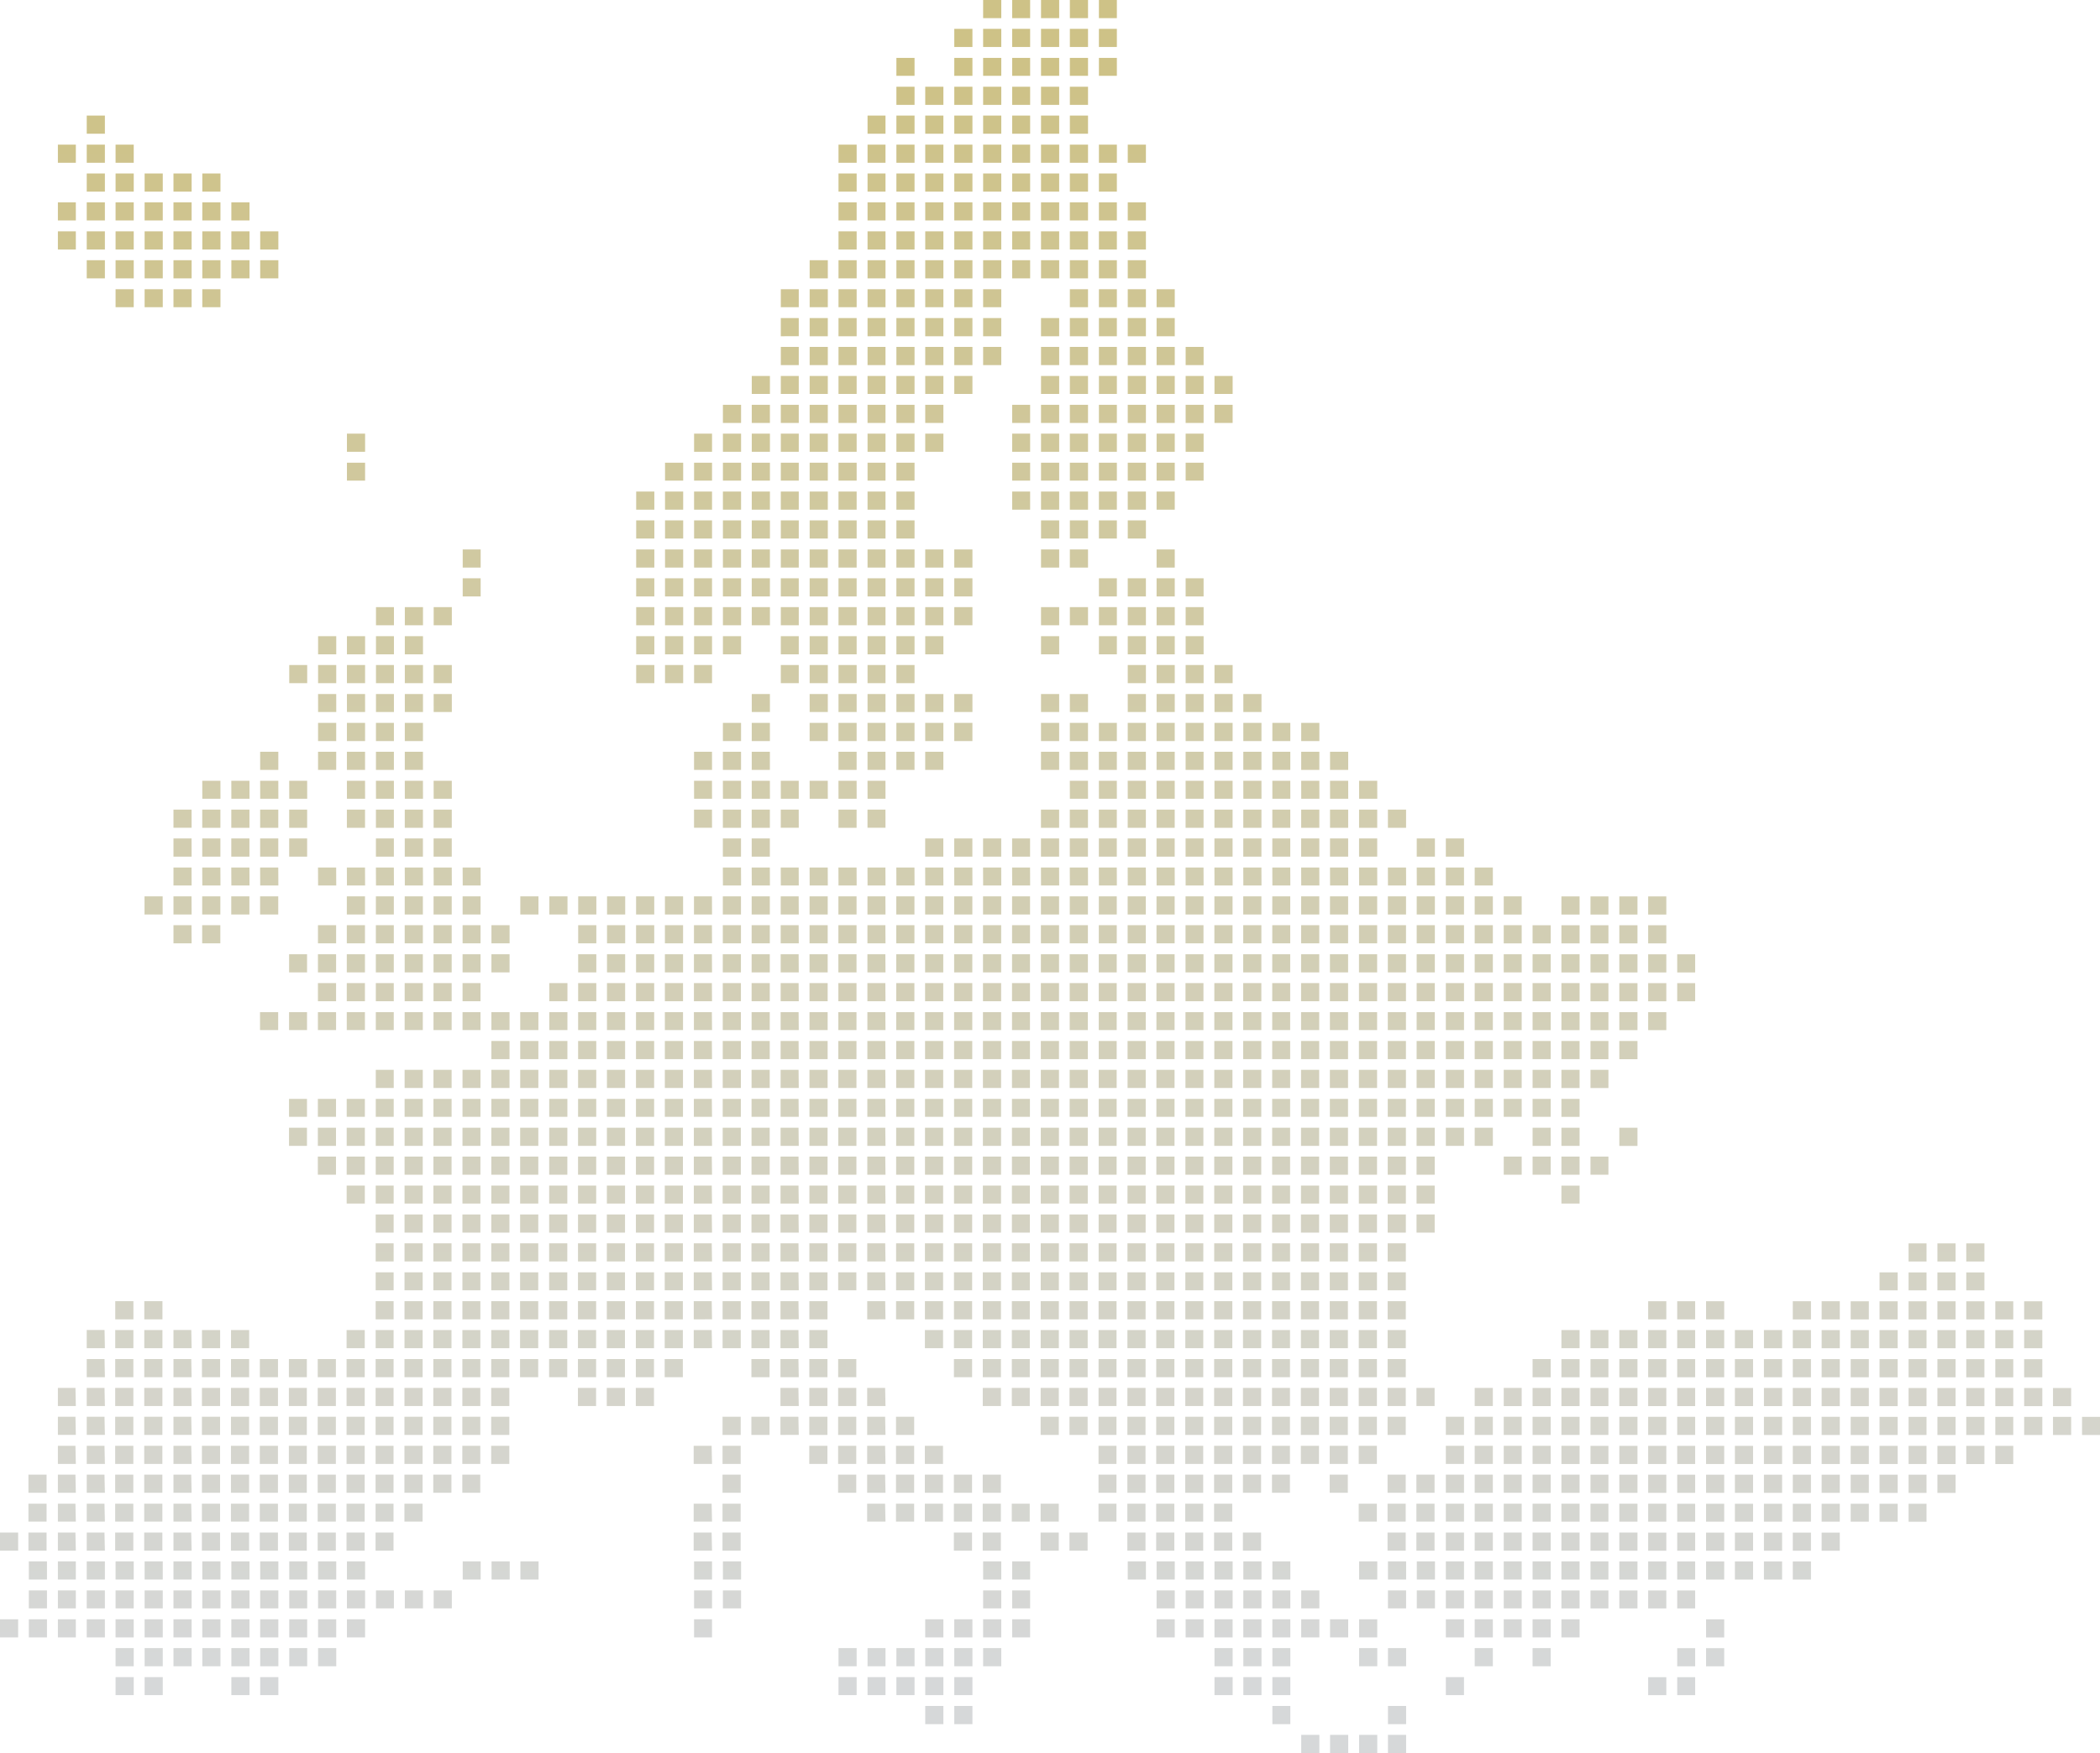 <svg xmlns="http://www.w3.org/2000/svg" xmlns:xlink="http://www.w3.org/1999/xlink" viewBox="0 0 1041.1 869.1"><defs><linearGradient id="Unbenannter_Verlauf_19" x1="520.57" x2="520.57" y2="869.12" gradientUnits="userSpaceOnUse"><stop offset="0.04" stop-color="#cec287"/><stop offset="0.38" stop-color="#d1cba7"/><stop offset="0.96" stop-color="#d6d8d9"/></linearGradient></defs><g id="Ebene_2" data-name="Ebene 2"><g id="Layer_1" data-name="Layer 1"><path d="M582.4,152.3h-9v-8.9h9Zm-14.3-8.9h-9v8.9h9Zm-14.4,0h-8.9v8.9h8.9Zm-14.3,0h-9v8.9h9Zm-43,0h-9v8.9h9Zm-14.3,0h-9v8.9h9Zm-14.4,0h-9v8.9h9Zm-14.3,0h-9v8.9h9Zm-14.4,0h-8.9v8.9H439Zm-14.3,0h-9v8.9h9Zm-14.3,0h-9v8.9h9Zm-14.4,0h-8.9v8.9H396Zm-286.7,0h-9v8.9h9Zm-14.3,0H86v8.9h9Zm-14.3,0h-9v8.9h9Zm-14.4,0h-9v8.9h9Zm516.1,14.3h-9v9h9Zm-14.3,0h-9v9h9Zm-14.4,0h-8.9v9h8.9Zm-14.3,0h-9v9h9Zm-14.3,0h-9v9h9Zm-28.7,0h-9v9h9Zm-14.3,0h-9v9h9Zm-14.4,0h-9v9h9Zm-14.3,0h-9v9h9Zm-14.4,0h-8.9v9H439Zm-14.3,0h-9v9h9Zm-14.3,0h-9v9h9Zm-14.4,0h-8.9v9H396ZM596.7,172h-8.9v9h8.9Zm-14.3,0h-9v9h9Zm-14.3,0h-9v9h9Zm-14.4,0h-8.9v9h8.9Zm-14.3,0h-9v9h9Zm-14.3,0h-9v9h9Zm-28.7,0h-9v9h9Zm-14.3,0h-9v9h9Zm-14.4,0h-9v9h9Zm-14.3,0h-9v9h9ZM439,172h-8.9v9H439Zm-14.3,0h-9v9h9Zm-14.3,0h-9v9h9ZM396,172h-8.9v9H396Zm215.1,14.4h-9v8.9h9Zm-14.4,0h-8.9v8.9h8.9Zm-14.3,0h-9v8.9h9Zm-14.3,0h-9v8.9h9Zm-14.4,0h-8.9v8.9h8.9Zm-14.3,0h-9v8.9h9Zm-14.3,0h-9v8.9h9Zm-43,0h-9v8.9h9Zm-14.4,0h-9v8.9h9Zm-14.3,0h-9v8.9h9Zm-14.4,0h-8.9v8.9H439Zm-14.3,0h-9v8.9h9Zm-14.3,0h-9v8.9h9Zm-14.4,0h-8.9v8.9H396Zm-14.3,0h-9v8.9h9Zm229.4,14.3h-9v9h9Zm-14.4,0h-8.9v9h8.9Zm-14.3,0h-9v9h9Zm-14.3,0h-9v9h9Zm-14.4,0h-8.9v9h8.9Zm-14.3,0h-9v9h9Zm-14.3,0h-9v9h9Zm-14.4,0h-8.9v9h8.9Zm-43,0h-9v9h9Zm-14.3,0h-9v9h9Zm-14.4,0h-8.9v9H439Zm-14.3,0h-9v9h9Zm-14.3,0h-9v9h9Zm-14.4,0h-8.9v9H396Zm-14.3,0h-9v9h9Zm-14.3,0h-9v9h9ZM596.7,215h-8.9v9h8.9Zm-14.3,0h-9v9h9Zm-14.3,0h-9v9h9Zm-14.4,0h-8.9v9h8.9Zm-14.3,0h-9v9h9Zm-14.3,0h-9v9h9Zm-14.4,0h-8.9v9h8.9Zm-43,0h-9v9h9Zm-14.3,0h-9v9h9ZM439,215h-8.9v9H439Zm-14.3,0h-9v9h9Zm-14.3,0h-9v9h9ZM396,215h-8.9v9H396Zm-14.3,0h-9v9h9Zm-14.3,0h-9v9h9ZM353,215h-8.9v9H353Zm-172,0h-9v9h9Zm415.7,14.4h-8.9v8.9h8.9Zm-14.3,0h-9v8.9h9Zm-14.3,0h-9v8.9h9Zm-14.4,0h-8.9v8.9h8.9Zm-14.3,0h-9v8.9h9Zm-14.3,0h-9v8.9h9Zm-14.4,0h-8.9v8.9h8.9Zm-57.3,0h-9v8.9h9Zm-14.4,0h-8.9v8.9H439Zm-14.3,0h-9v8.9h9Zm-14.3,0h-9v8.9h9Zm-14.4,0h-8.9v8.9H396Zm-14.3,0h-9v8.9h9Zm-14.3,0h-9v8.9h9Zm-14.4,0h-8.9v8.9H353Zm-14.3,0h-9v8.9h9Zm-157.7,0h-9v8.9h9Zm401.4,14.3h-9v9h9Zm-14.3,0h-9v9h9Zm-14.4,0h-8.9v9h8.9Zm-14.3,0h-9v9h9Zm-14.3,0h-9v9h9Zm-14.4,0h-8.9v9h8.9Zm-57.3,0h-9v9h9Zm-14.4,0h-8.9v9H439Zm-14.3,0h-9v9h9Zm-14.3,0h-9v9h9Zm-14.4,0h-8.9v9H396Zm-14.3,0h-9v9h9Zm-14.3,0h-9v9h9Zm-14.4,0h-8.9v9H353Zm-14.3,0h-9v9h9Zm-14.3,0h-9v9h9ZM568.1,258h-9v9h9Zm-14.4,0h-8.9v9h8.9Zm-14.3,0h-9v9h9Zm-14.3,0h-9v9h9Zm-71.7,0h-9v9h9ZM439,258h-8.9v9H439Zm-14.3,0h-9v9h9Zm-14.3,0h-9v9h9ZM396,258h-8.9v9H396Zm-14.3,0h-9v9h9Zm-14.3,0h-9v9h9ZM353,258h-8.9v9H353Zm-14.3,0h-9v9h9Zm-14.3,0h-9v9h9Zm258,14.4h-9v9h9Zm-43,0h-9v9h9Zm-14.3,0h-9v9h9Zm-43,0h-9v9h9Zm-14.4,0h-9v9h9Zm-14.3,0h-9v9h9Zm-14.4,0h-8.9v9H439Zm-14.3,0h-9v9h9Zm-14.3,0h-9v9h9Zm-14.4,0h-8.9v9H396Zm-14.3,0h-9v9h9Zm-14.3,0h-9v9h9Zm-14.4,0h-8.9v9H353Zm-14.3,0h-9v9h9Zm-14.3,0h-9v9h9Zm-86.1,0h-8.9v9h8.9Zm358.4,14.3h-8.9v9h8.9Zm-14.3,0h-9v9h9Zm-14.3,0h-9v9h9Zm-14.4,0h-8.9v9h8.9Zm-71.6,0h-9v9h9Zm-14.4,0h-9v9h9Zm-14.3,0h-9v9h9Zm-14.4,0h-8.9v9H439Zm-14.3,0h-9v9h9Zm-14.3,0h-9v9h9Zm-14.4,0h-8.9v9H396Zm-14.3,0h-9v9h9Zm-14.3,0h-9v9h9Zm-14.4,0h-8.9v9H353Zm-14.3,0h-9v9h9Zm-14.3,0h-9v9h9Zm-86.1,0h-8.9v9h8.9ZM596.7,301h-8.9v9h8.9Zm-14.3,0h-9v9h9Zm-14.3,0h-9v9h9Zm-14.4,0h-8.9v9h8.9Zm-14.3,0h-9v9h9Zm-14.3,0h-9v9h9Zm-43,0h-9v9h9Zm-14.4,0h-9v9h9Zm-14.3,0h-9v9h9ZM439,301h-8.9v9H439Zm-14.3,0h-9v9h9Zm-14.3,0h-9v9h9ZM396,301h-8.9v9H396Zm-14.3,0h-9v9h9Zm-14.3,0h-9v9h9ZM353,301h-8.9v9H353Zm-14.3,0h-9v9h9Zm-14.3,0h-9v9h9ZM224,301h-9v9h9Zm-14.3,0h-9v9h9Zm-14.4,0h-8.9v9h8.9Zm401.4,14.4h-8.9v9h8.9Zm-14.3,0h-9v9h9Zm-14.3,0h-9v9h9Zm-14.4,0h-8.9v9h8.9Zm-28.6,0h-9v9h9Zm-57.4,0h-9v9h9Zm-14.3,0h-9v9h9Zm-14.4,0h-8.9v9H439Zm-14.3,0h-9v9h9Zm-14.3,0h-9v9h9Zm-14.4,0h-8.9v9H396Zm-28.6,0h-9v9h9Zm-14.4,0h-8.9v9H353Zm-14.3,0h-9v9h9Zm-14.3,0h-9v9h9Zm-114.7,0h-9v9h9Zm-14.4,0h-8.9v9h8.9Zm-14.3,0h-9v9h9Zm-14.3,0h-9v9h9Zm444.4,14.3h-9v9h9Zm-14.4,0h-8.9v9h8.9Zm-14.3,0h-9v9h9Zm-14.3,0h-9v9h9Zm-114.7,0h-9v9h9Zm-14.4,0h-8.9v9H439Zm-14.3,0h-9v9h9Zm-14.3,0h-9v9h9Zm-14.4,0h-8.9v9H396Zm-43,0h-8.9v9H353Zm-14.3,0h-9v9h9Zm-14.3,0h-9v9h9Zm-100.4,0h-9v9h9Zm-14.3,0h-9v9h9Zm-14.4,0h-8.9v9h8.9Zm-14.3,0h-9v9h9Zm-14.3,0h-9v9h9Zm-14.4,0h-8.9v9h8.9Zm473.1,14.4h-9V353h9Zm-14.3,0h-9V353h9Zm-14.4,0h-8.9V353h8.9Zm-14.3,0h-9V353h9Zm-14.3,0h-9V353h9Zm-28.7,0h-9V353h9Zm-14.3,0h-9V353h9Zm-43,0h-9V353h9Zm-14.4,0h-9V353h9Zm-14.3,0h-9V353h9Zm-14.4,0h-8.9V353H439Zm-14.3,0h-9V353h9Zm-14.3,0h-9V353h9Zm-28.7,0h-9V353h9Zm-157.7,0h-9V353h9Zm-14.3,0h-9V353h9Zm-14.4,0h-8.9V353h8.9Zm-14.3,0h-9V353h9Zm-14.3,0h-9V353h9Zm487.4,14.3h-9v9h9Zm-14.4,0h-8.9v9h8.9Zm-14.3,0h-9v9h9Zm-14.3,0h-9v9h9Zm-14.4,0h-8.9v9h8.9Zm-14.3,0h-9v9h9Zm-14.3,0h-9v9h9Zm-14.4,0h-8.9v9h8.9Zm-14.3,0h-9v9h9Zm-14.3,0h-9v9h9Zm-43,0h-9v9h9Zm-14.4,0h-9v9h9Zm-14.3,0h-9v9h9Zm-14.4,0h-8.9v9H439Zm-14.3,0h-9v9h9Zm-14.3,0h-9v9h9Zm-28.7,0h-9v9h9Zm-14.3,0h-9v9h9Zm-157.7,0h-9v9h9Zm-14.4,0h-8.9v9h8.9Zm-14.3,0h-9v9h9Zm-14.3,0h-9v9h9Zm501.7,14.3h-9v9h9Zm-14.3,0h-9v9h9Zm-14.4,0h-8.9v9h8.9Zm-14.3,0h-9v9h9Zm-14.3,0h-9v9h9Zm-14.4,0h-8.9v9h8.9Zm-14.3,0h-9v9h9Zm-14.3,0h-9v9h9Zm-14.4,0h-8.9v9h8.9Zm-14.3,0h-9v9h9Zm-14.3,0h-9v9h9Zm-57.4,0h-9v9h9Zm-14.3,0h-9v9h9Zm-14.4,0h-8.9v9H439Zm-14.3,0h-9v9h9Zm-43,0h-9v9h9Zm-14.3,0h-9v9h9Zm-14.4,0h-8.9v9H353Zm-143.3,0h-9v9h9Zm-14.4,0h-8.9v9h8.9Zm-14.3,0h-9v9h9Zm-14.3,0h-9v9h9Zm-28.7,0h-9v9h9Zm544.8,14.4h-9V396h9Zm-14.4,0h-9V396h9Zm-14.3,0h-9V396h9Zm-14.4,0h-8.9V396h8.9Zm-14.3,0h-9V396h9Zm-14.3,0h-9V396h9Zm-14.4,0h-8.9V396h8.9Zm-14.3,0h-9V396h9Zm-14.3,0h-9V396h9Zm-14.4,0h-8.9V396h8.9Zm-14.3,0h-9V396h9Zm-100.4,0h-8.9V396H439Zm-14.3,0h-9V396h9Zm-14.3,0h-9V396h9Zm-14.4,0h-8.9V396H396Zm-14.3,0h-9V396h9Zm-14.3,0h-9V396h9Zm-14.4,0h-8.9V396H353Zm-129,0h-9V396h9Zm-14.3,0h-9V396h9Zm-14.4,0h-8.9V396h8.9Zm-14.3,0h-9V396h9Zm-28.7,0h-8.9V396h8.9Zm-14.3,0h-9V396h9Zm-14.3,0h-9V396h9Zm-14.4,0h-9V396h9Zm587.8,14.3h-9v9h9Zm-14.3,0h-9v9h9Zm-14.4,0h-9v9h9Zm-14.3,0h-9v9h9Zm-14.4,0h-8.9v9h8.9Zm-14.3,0h-9v9h9Zm-14.3,0h-9v9h9Zm-14.4,0h-8.9v9h8.9Zm-14.3,0h-9v9h9Zm-14.3,0h-9v9h9Zm-14.4,0h-8.9v9h8.9Zm-14.3,0h-9v9h9Zm-14.3,0h-9v9h9Zm-86.1,0h-8.9v9H439Zm-14.3,0h-9v9h9Zm-28.7,0h-8.9v9H396Zm-14.3,0h-9v9h9Zm-14.3,0h-9v9h9Zm-14.4,0h-8.9v9H353Zm-129,0h-9v9h9Zm-14.3,0h-9v9h9Zm-14.4,0h-8.9v9h8.9Zm-14.3,0h-9v9h9Zm-28.7,0h-8.9v9h8.9Zm-14.3,0h-9v9h9Zm-14.3,0h-9v9h9Zm-14.4,0h-9v9h9Zm-14.3,0H86v9h9Zm616.4,14.3h-9v9h9Zm-28.6,0h-9v9h9Zm-14.4,0h-9v9h9Zm-14.3,0h-9v9h9Zm-14.4,0h-8.9v9h8.9Zm-14.3,0h-9v9h9Zm-14.3,0h-9v9h9Zm-14.4,0h-8.9v9h8.9Zm-14.3,0h-9v9h9Zm-14.3,0h-9v9h9Zm-14.4,0h-8.9v9h8.9Zm-14.3,0h-9v9h9Zm-14.3,0h-9v9h9Zm-14.4,0h-8.9v9h8.9Zm-14.3,0h-9v9h9Zm-14.3,0h-9v9h9Zm-14.4,0h-9v9h9Zm-86,0h-9v9h9Zm-14.3,0h-9v9h9Zm-143.4,0h-9v9h9Zm-14.3,0h-9v9h9Zm-14.4,0h-8.9v9h8.9Zm-43,0h-8.9v9h8.9Zm-14.3,0h-9v9h9Zm-14.3,0h-9v9h9Zm-14.4,0h-9v9h9Zm-14.3,0H86v9h9Zm616.4,14.4h-9V439h9Zm-14.3,0h-9V439h9Zm-14.3,0h-9V439h9Zm-14.4,0h-9V439h9Zm-14.3,0h-9V439h9Zm-14.4,0h-8.9V439h8.9Zm-14.3,0h-9V439h9Zm-14.3,0h-9V439h9Zm-14.4,0h-8.9V439h8.9Zm-14.3,0h-9V439h9Zm-14.3,0h-9V439h9Zm-14.4,0h-8.9V439h8.9Zm-14.3,0h-9V439h9Zm-14.3,0h-9V439h9Zm-14.4,0h-8.9V439h8.9Zm-14.3,0h-9V439h9Zm-14.3,0h-9V439h9Zm-14.4,0h-9V439h9Zm-14.3,0h-9V439h9Zm-14.4,0h-8.9V439H439Zm-14.3,0h-9V439h9Zm-14.3,0h-9V439h9Zm-14.4,0h-8.9V439H396Zm-14.3,0h-9V439h9Zm-14.3,0h-9V439h9Zm-129.1,0h-8.9V439h8.9Zm-14.3,0h-9V439h9Zm-14.3,0h-9V439h9Zm-14.4,0h-8.9V439h8.9Zm-14.3,0h-9V439h9Zm-14.3,0h-9V439h9Zm-28.7,0h-9V439h9Zm-14.3,0h-9V439h9Zm-14.4,0h-9V439h9Zm-14.3,0H86V439h9Zm616.4,14.3h-9v9h9Zm-14.3,0h-9v9h9Zm-14.3,0h-9v9h9Zm-14.4,0h-9v9h9Zm-14.3,0h-9v9h9Zm-14.4,0h-8.9v9h8.9Zm-14.3,0h-9v9h9Zm-14.3,0h-9v9h9Zm-14.4,0h-8.9v9h8.9Zm-14.3,0h-9v9h9Zm-14.3,0h-9v9h9Zm-14.4,0h-8.9v9h8.9Zm-14.3,0h-9v9h9Zm-14.3,0h-9v9h9Zm-14.4,0h-8.9v9h8.9Zm-14.3,0h-9v9h9Zm-14.3,0h-9v9h9Zm-14.4,0h-9v9h9Zm-14.3,0h-9v9h9Zm-14.4,0h-8.9v9H439Zm-14.3,0h-9v9h9Zm-14.3,0h-9v9h9Zm-14.4,0h-8.9v9H396Zm-14.3,0h-9v9h9Zm-14.3,0h-9v9h9Zm-14.4,0h-8.9v9H353Zm-14.3,0h-9v9h9Zm-14.3,0h-9v9h9Zm-14.4,0h-9v9h9Zm-14.3,0h-9v9h9Zm-14.3,0h-9v9h9Zm-14.4,0h-9v9h9Zm-28.7,0h-8.9v9h8.9Zm-14.3,0h-9v9h9Zm-14.3,0h-9v9h9Zm-14.4,0h-8.9v9h8.9Zm-14.3,0h-9v9h9Zm-43,0h-9v9h9Zm-14.3,0h-9v9h9Zm-14.4,0h-9v9h9Zm-14.3,0H86v9h9Zm-14.3,0h-9v9h9Zm630.7,14.3h-9v9h9Zm-14.3,0h-9v9h9Zm-14.3,0h-9v9h9Zm-14.4,0h-9v9h9Zm-14.3,0h-9v9h9Zm-14.4,0h-8.9v9h8.9Zm-14.3,0h-9v9h9Zm-14.3,0h-9v9h9Zm-14.4,0h-8.9v9h8.9Zm-14.3,0h-9v9h9Zm-14.3,0h-9v9h9Zm-14.4,0h-8.9v9h8.9Zm-14.3,0h-9v9h9Zm-14.3,0h-9v9h9Zm-14.4,0h-8.9v9h8.9Zm-14.3,0h-9v9h9Zm-14.3,0h-9v9h9Zm-14.4,0h-9v9h9Zm-14.3,0h-9v9h9Zm-14.4,0h-8.9v9H439Zm-14.3,0h-9v9h9Zm-14.3,0h-9v9h9Zm-14.4,0h-8.9v9H396Zm-14.3,0h-9v9h9Zm-14.3,0h-9v9h9Zm-14.4,0h-8.9v9H353Zm-14.3,0h-9v9h9Zm-14.3,0h-9v9h9Zm-14.4,0h-9v9h9Zm-14.3,0h-9v9h9Zm-43,0h-9v9h9Zm-14.4,0h-8.9v9h8.9Zm-14.3,0h-9v9h9Zm-14.3,0h-9v9h9Zm-14.4,0h-8.9v9h8.9Zm-14.3,0h-9v9h9Zm-14.3,0h-9v9h9Zm-57.4,0h-9v9h9Zm-14.3,0H86v9h9Zm616.4,14.4h-9v9h9Zm-14.3,0h-9v9h9Zm-14.3,0h-9v9h9Zm-14.4,0h-9v9h9Zm-14.3,0h-9v9h9Zm-14.4,0h-8.9v9h8.9Zm-14.3,0h-9v9h9Zm-14.3,0h-9v9h9Zm-14.4,0h-8.9v9h8.9Zm-14.3,0h-9v9h9Zm-14.3,0h-9v9h9Zm-14.4,0h-8.9v9h8.9Zm-14.3,0h-9v9h9Zm-14.3,0h-9v9h9Zm-14.4,0h-8.9v9h8.9Zm-14.3,0h-9v9h9Zm-14.3,0h-9v9h9Zm-14.4,0h-9v9h9Zm-14.3,0h-9v9h9Zm-14.4,0h-8.9v9H439Zm-14.3,0h-9v9h9Zm-14.3,0h-9v9h9Zm-14.4,0h-8.9v9H396Zm-14.3,0h-9v9h9Zm-14.3,0h-9v9h9Zm-14.4,0h-8.9v9H353Zm-14.3,0h-9v9h9Zm-14.3,0h-9v9h9Zm-14.4,0h-9v9h9Zm-14.3,0h-9v9h9Zm-43,0h-9v9h9Zm-14.4,0h-8.9v9h8.9Zm-14.3,0h-9v9h9Zm-14.3,0h-9v9h9Zm-14.4,0h-8.9v9h8.9Zm-14.3,0h-9v9h9Zm-14.3,0h-9v9h9Zm-14.4,0h-8.9v9h8.9Zm559.1,14.3h-9v9h9Zm-14.3,0h-9v9h9Zm-14.3,0h-9v9h9Zm-14.4,0h-9v9h9Zm-14.3,0h-9v9h9Zm-14.4,0h-8.9v9h8.9Zm-14.3,0h-9v9h9Zm-14.3,0h-9v9h9Zm-14.4,0h-8.9v9h8.9Zm-14.3,0h-9v9h9Zm-14.3,0h-9v9h9Zm-14.4,0h-8.9v9h8.9Zm-14.3,0h-9v9h9Zm-14.3,0h-9v9h9Zm-14.4,0h-8.9v9h8.9Zm-14.3,0h-9v9h9Zm-14.3,0h-9v9h9Zm-14.4,0h-9v9h9Zm-14.3,0h-9v9h9Zm-14.4,0h-8.9v9H439Zm-14.3,0h-9v9h9Zm-14.3,0h-9v9h9Zm-14.4,0h-8.9v9H396Zm-14.3,0h-9v9h9Zm-14.3,0h-9v9h9Zm-14.4,0h-8.9v9H353Zm-14.3,0h-9v9h9Zm-14.3,0h-9v9h9Zm-14.4,0h-9v9h9Zm-14.3,0h-9v9h9Zm-14.3,0h-9v9h9Zm-43.1,0h-8.9v9h8.9Zm-14.3,0h-9v9h9Zm-14.3,0h-9v9h9Zm-14.4,0h-8.9v9h8.9Zm-14.3,0h-9v9h9Zm-14.3,0h-9v9h9Zm544.7,14.4h-9v8.9h9Zm-14.3,0h-9v8.9h9Zm-14.3,0h-9v8.9h9Zm-14.4,0h-9v8.9h9Zm-14.3,0h-9v8.9h9Zm-14.4,0h-8.9v8.9h8.9Zm-14.3,0h-9v8.9h9Zm-14.3,0h-9v8.9h9Zm-14.4,0h-8.9v8.9h8.9Zm-14.3,0h-9v8.9h9Zm-14.3,0h-9v8.9h9Zm-14.4,0h-8.9v8.9h8.9Zm-14.3,0h-9v8.9h9Zm-14.3,0h-9v8.9h9Zm-14.4,0h-8.9v8.9h8.9Zm-14.3,0h-9v8.9h9Zm-14.3,0h-9v8.9h9Zm-14.4,0h-9v8.9h9Zm-14.3,0h-9v8.9h9Zm-14.4,0h-8.9v8.9H439Zm-14.3,0h-9v8.9h9Zm-14.3,0h-9v8.9h9Zm-14.4,0h-8.9v8.9H396Zm-14.3,0h-9v8.9h9Zm-14.3,0h-9v8.9h9Zm-14.4,0h-8.9v8.9H353Zm-14.3,0h-9v8.9h9Zm-14.3,0h-9v8.9h9Zm-14.4,0h-9v8.9h9Zm-14.3,0h-9v8.9h9Zm-14.3,0h-9v8.9h9Zm-14.4,0h-9v8.9h9Zm-14.3,0h-9v8.9h9Zm-14.4,0h-8.9v8.9h8.9Zm-14.3,0h-9v8.9h9Zm-14.3,0h-9v8.9h9Zm-14.4,0h-8.9v8.9h8.9Zm-14.3,0h-9v8.9h9Zm-14.3,0h-9v8.9h9Zm-14.4,0h-8.9v8.9h8.9Zm-14.3,0h-9v8.9h9Zm573.4,14.3h-9v9h9Zm-14.3,0h-9v9h9Zm-14.3,0h-9v9h9Zm-14.4,0h-9v9h9Zm-14.3,0h-9v9h9Zm-14.4,0h-8.9v9h8.9Zm-14.3,0h-9v9h9Zm-14.3,0h-9v9h9Zm-14.4,0h-8.9v9h8.9Zm-14.3,0h-9v9h9Zm-14.3,0h-9v9h9Zm-14.4,0h-8.9v9h8.9Zm-14.3,0h-9v9h9Zm-14.3,0h-9v9h9Zm-14.4,0h-8.9v9h8.9Zm-14.3,0h-9v9h9Zm-14.3,0h-9v9h9Zm-14.4,0h-9v9h9Zm-14.3,0h-9v9h9Zm-14.4,0h-8.9v9H439Zm-14.3,0h-9v9h9Zm-14.3,0h-9v9h9Zm-14.4,0h-8.9v9H396Zm-14.3,0h-9v9h9Zm-14.3,0h-9v9h9Zm-14.4,0h-8.9v9H353Zm-14.3,0h-9v9h9Zm-14.3,0h-9v9h9Zm-14.4,0h-9v9h9Zm-14.3,0h-9v9h9Zm-14.3,0h-9v9h9Zm-14.4,0h-9v9h9Zm-14.3,0h-9v9h9Zm458.7,14.3h-9v9h9Zm-14.3,0h-9v9h9Zm-14.3,0h-9v9h9Zm-14.4,0h-9v9h9Zm-14.3,0h-9v9h9Zm-14.4,0h-8.9v9h8.9Zm-14.3,0h-9v9h9Zm-14.3,0h-9v9h9Zm-14.4,0h-8.9v9h8.9Zm-14.3,0h-9v9h9Zm-14.3,0h-9v9h9Zm-14.4,0h-8.9v9h8.9Zm-14.3,0h-9v9h9Zm-14.3,0h-9v9h9Zm-14.4,0h-8.9v9h8.9Zm-14.3,0h-9v9h9Zm-14.3,0h-9v9h9Zm-14.4,0h-9v9h9Zm-14.3,0h-9v9h9Zm-14.4,0h-8.9v9H439Zm-14.3,0h-9v9h9Zm-14.3,0h-9v9h9Zm-14.4,0h-8.9v9H396Zm-14.3,0h-9v9h9Zm-14.3,0h-9v9h9Zm-14.4,0h-8.9v9H353Zm-14.3,0h-9v9h9Zm-14.3,0h-9v9h9Zm-14.4,0h-9v9h9Zm-14.3,0h-9v9h9Zm-14.3,0h-9v9h9Zm-14.4,0h-9v9h9Zm-14.3,0h-9v9h9Zm-14.4,0h-8.9v9h8.9Zm-14.3,0h-9v9h9Zm-14.3,0h-9v9h9Zm-14.4,0h-8.9v9h8.9Zm516.1,14.4h-9v8.9h9Zm-14.3,0h-9v8.9h9Zm-14.3,0h-9v8.9h9Zm-14.4,0h-9v8.9h9Zm-14.3,0h-9v8.9h9Zm-14.4,0h-8.9v8.9h8.9Zm-14.3,0h-9v8.9h9Zm-14.3,0h-9v8.9h9Zm-14.4,0h-8.9v8.9h8.9Zm-14.3,0h-9v8.9h9Zm-14.3,0h-9v8.9h9Zm-14.4,0h-8.9v8.9h8.9Zm-14.3,0h-9v8.9h9Zm-14.3,0h-9v8.9h9Zm-14.4,0h-8.9v8.9h8.9Zm-14.3,0h-9v8.9h9Zm-14.3,0h-9v8.9h9Zm-14.4,0h-9v8.9h9Zm-14.3,0h-9v8.9h9Zm-14.4,0h-8.9v8.9H439Zm-14.3,0h-9v8.9h9Zm-14.3,0h-9v8.9h9Zm-14.4,0h-8.9v8.9H396Zm-14.3,0h-9v8.9h9Zm-14.3,0h-9v8.9h9Zm-14.4,0h-8.9v8.9H353Zm-14.3,0h-9v8.9h9Zm-14.3,0h-9v8.9h9Zm-14.4,0h-9v8.9h9Zm-14.3,0h-9v8.9h9Zm-14.3,0h-9v8.9h9Zm-14.4,0h-9v8.9h9Zm-14.3,0h-9v8.9h9Zm-14.4,0h-8.9v8.9h8.9Zm-14.3,0h-9v8.9h9Zm-14.3,0h-9v8.9h9Zm-14.4,0h-8.9v8.9h8.9Zm-14.3,0h-9v8.9h9Zm-14.3,0h-9v8.9h9Zm-14.4,0h-8.9v8.9h8.9Zm559.1,14.3h-9v9h9Zm-14.3,0h-9v9h9Zm-14.3,0h-9v9h9Zm-14.4,0h-9v9h9Zm-14.3,0h-9v9h9Zm-14.4,0h-8.9v9h8.9Zm-14.3,0h-9v9h9Zm-14.3,0h-9v9h9Zm-14.4,0h-8.9v9h8.9Zm-14.3,0h-9v9h9Zm-14.3,0h-9v9h9Zm-14.4,0h-8.9v9h8.9Zm-14.3,0h-9v9h9Zm-14.3,0h-9v9h9Zm-14.4,0h-8.9v9h8.9Zm-14.3,0h-9v9h9Zm-14.3,0h-9v9h9Zm-14.4,0h-9v9h9Zm-14.3,0h-9v9h9Zm-14.4,0h-8.9v9H439Zm-14.3,0h-9v9h9Zm-14.3,0h-9v9h9Zm-14.4,0h-8.9v9H396Zm-14.3,0h-9v9h9Zm-14.3,0h-9v9h9Zm-14.4,0h-8.9v9H353Zm-14.3,0h-9v9h9Zm-14.3,0h-9v9h9Zm-14.4,0h-9v9h9Zm-14.3,0h-9v9h9Zm-14.3,0h-9v9h9Zm-14.4,0h-9v9h9Zm-14.3,0h-9v9h9Zm-14.4,0h-8.9v9h8.9Zm-14.3,0h-9v9h9Zm-14.3,0h-9v9h9Zm-14.4,0h-8.9v9h8.9Zm-14.3,0h-9v9h9Zm-14.3,0h-9v9h9Zm-14.4,0h-8.9v9h8.9Zm559.1,14.3h-9v9h9Zm-14.3,0h-9v9h9Zm-14.3,0h-9v9h9Zm-14.4,0h-9v9h9Zm-14.3,0h-9v9h9Zm-14.4,0h-8.9v9h8.9Zm-14.3,0h-9v9h9Zm-14.3,0h-9v9h9Zm-14.4,0h-8.9v9h8.9Zm-14.3,0h-9v9h9Zm-14.3,0h-9v9h9Zm-14.4,0h-8.9v9h8.9Zm-14.3,0h-9v9h9Zm-14.3,0h-9v9h9Zm-14.4,0h-8.9v9h8.9Zm-14.3,0h-9v9h9Zm-14.3,0h-9v9h9Zm-14.4,0h-9v9h9Zm-14.3,0h-9v9h9Zm-14.4,0h-8.9v9H439Zm-14.3,0h-9v9h9Zm-14.3,0h-9v9h9Zm-14.4,0h-8.9v9H396Zm-14.3,0h-9v9h9Zm-14.3,0h-9v9h9Zm-14.4,0h-8.9v9H353Zm-14.3,0h-9v9h9Zm-14.3,0h-9v9h9Zm-14.4,0h-9v9h9Zm-14.3,0h-9v9h9Zm-14.3,0h-9v9h9Zm-14.4,0h-9v9h9Zm-14.3,0h-9v9h9Zm-14.4,0h-8.9v9h8.9Zm-14.3,0h-9v9h9Zm-14.3,0h-9v9h9Zm-14.4,0h-8.9v9h8.9Zm-14.3,0h-9v9h9Zm-14.3,0h-9v9h9Zm544.7,14.4h-9v8.9h9Zm-14.3,0h-9v8.9h9Zm-14.3,0h-9v8.9h9Zm-14.4,0h-9v8.9h9Zm-14.3,0h-9v8.9h9Zm-14.4,0h-8.9v8.9h8.9Zm-14.3,0h-9v8.9h9Zm-14.3,0h-9v8.9h9Zm-14.4,0h-8.9v8.9h8.9Zm-14.3,0h-9v8.9h9Zm-14.3,0h-9v8.9h9Zm-14.4,0h-8.9v8.9h8.9Zm-14.3,0h-9v8.9h9Zm-14.3,0h-9v8.9h9Zm-14.4,0h-8.9v8.9h8.9Zm-14.3,0h-9v8.9h9Zm-14.3,0h-9v8.9h9Zm-14.4,0h-9v8.9h9Zm-14.3,0h-9v8.9h9Zm-14.4,0h-8.9v8.9H439Zm-14.3,0h-9v8.9h9Zm-14.3,0h-9v8.9h9Zm-14.4,0h-8.9v8.9H396Zm-14.3,0h-9v8.9h9Zm-14.3,0h-9v8.9h9Zm-14.4,0h-8.9v8.9H353Zm-14.3,0h-9v8.9h9Zm-14.3,0h-9v8.9h9Zm-14.4,0h-9v8.9h9Zm-14.3,0h-9v8.9h9Zm-14.3,0h-9v8.9h9Zm-14.4,0h-9v8.9h9Zm-14.3,0h-9v8.9h9Zm-14.4,0h-8.9v8.9h8.9Zm-14.3,0h-9v8.9h9Zm-14.3,0h-9v8.9h9Zm-14.4,0h-8.9v8.9h8.9Zm-14.3,0h-9v8.9h9Zm530.4,14.3h-9v9h9Zm-14.3,0h-9v9h9Zm-14.3,0h-9v9h9Zm-14.4,0h-9v9h9Zm-14.3,0h-9v9h9Zm-14.4,0h-8.9v9h8.9Zm-14.3,0h-9v9h9Zm-14.3,0h-9v9h9Zm-14.4,0h-8.9v9h8.9Zm-14.3,0h-9v9h9Zm-14.3,0h-9v9h9Zm-14.4,0h-8.9v9h8.9Zm-14.3,0h-9v9h9Zm-14.3,0h-9v9h9Zm-14.4,0h-8.9v9h8.9Zm-14.3,0h-9v9h9Zm-14.3,0h-9v9h9Zm-14.4,0h-9v9h9Zm-14.3,0h-9v9h9Zm-14.4,0h-8.9v9H439Zm-14.3,0h-9v9h9Zm-14.3,0h-9v9h9Zm-14.4,0h-8.9v9H396Zm-14.3,0h-9v9h9Zm-14.3,0h-9v9h9Zm-14.4,0h-8.9v9H353Zm-14.3,0h-9v9h9Zm-14.3,0h-9v9h9Zm-14.4,0h-9v9h9Zm-14.3,0h-9v9h9Zm-14.3,0h-9v9h9Zm-14.4,0h-9v9h9Zm-14.3,0h-9v9h9Zm-14.4,0h-8.9v9h8.9Zm-14.3,0h-9v9h9Zm-14.3,0h-9v9h9Zm-14.4,0h-8.9v9h8.9Zm501.8,14.3h-9v9h9Zm-14.3,0h-9v9h9Zm-14.4,0h-9v9h9Zm-14.3,0h-9v9h9Zm-14.4,0h-8.9v9h8.9Zm-14.3,0h-9v9h9Zm-14.3,0h-9v9h9Zm-14.4,0h-8.9v9h8.9Zm-14.3,0h-9v9h9Zm-14.3,0h-9v9h9Zm-14.4,0h-8.9v9h8.9Zm-14.3,0h-9v9h9Zm-14.3,0h-9v9h9Zm-14.4,0h-8.9v9h8.9Zm-14.3,0h-9v9h9Zm-14.3,0h-9v9h9Zm-14.4,0h-9v9h9Zm-14.3,0h-9v9h9Zm-14.4,0h-8.9v9H439Zm-14.3,0h-9v9h9Zm-14.3,0h-9v9h9Zm-14.4,0h-8.9v9H396Zm-14.3,0h-9v9h9Zm-14.3,0h-9v9h9Zm-14.4,0h-8.9v9H353Zm-14.3,0h-9v9h9Zm-14.3,0h-9v9h9Zm-14.4,0h-9v9h9Zm-14.3,0h-9v9h9Zm-14.3,0h-9v9h9Zm-14.4,0h-9v9h9Zm-14.3,0h-9v9h9Zm-14.4,0h-8.9v9h8.9Zm-14.3,0h-9v9h9Zm-14.3,0h-9v9h9Zm-14.4,0h-8.9v9h8.9Zm501.8,14.4h-9v8.9h9Zm-14.3,0h-9v8.9h9Zm-14.4,0h-9v8.9h9Zm-14.3,0h-9v8.9h9Zm-14.4,0h-8.9v8.9h8.9Zm-14.3,0h-9v8.9h9Zm-14.3,0h-9v8.9h9Zm-14.4,0h-8.9v8.9h8.9Zm-14.3,0h-9v8.9h9Zm-14.3,0h-9v8.9h9Zm-14.4,0h-8.9v8.9h8.9Zm-14.3,0h-9v8.9h9Zm-14.3,0h-9v8.9h9Zm-14.4,0h-8.9v8.9h8.9Zm-14.3,0h-9v8.9h9Zm-14.3,0h-9v8.9h9Zm-14.4,0h-9v8.9h9Zm-14.3,0h-9v8.9h9Zm-14.4,0h-8.9v8.9H439Zm-14.3,0h-9v8.9h9Zm-14.3,0h-9v8.9h9Zm-14.4,0h-8.9v8.9H396Zm-14.3,0h-9v8.9h9Zm-14.3,0h-9v8.9h9Zm-14.4,0h-8.9v8.9H353Zm-14.3,0h-9v8.9h9Zm-14.3,0h-9v8.9h9Zm-14.4,0h-9v8.9h9Zm-14.3,0h-9v8.9h9Zm-14.3,0h-9v8.9h9Zm-14.4,0h-9v8.9h9Zm-14.3,0h-9v8.9h9Zm-14.4,0h-8.9v8.9h8.9Zm-14.3,0h-9v8.9h9Zm-14.3,0h-9v8.9h9Zm-14.4,0h-8.9v8.9h8.9Zm501.8,14.3h-9v9h9Zm-14.3,0h-9v9h9Zm-14.4,0h-9v9h9Zm-14.3,0h-9v9h9Zm-14.4,0h-8.9v9h8.9Zm-14.3,0h-9v9h9Zm-14.3,0h-9v9h9Zm-14.4,0h-8.9v9h8.9Zm-14.3,0h-9v9h9Zm-14.3,0h-9v9h9Zm-14.4,0h-8.9v9h8.9Zm-14.3,0h-9v9h9Zm-14.3,0h-9v9h9Zm-14.4,0h-8.9v9h8.9Zm-14.3,0h-9v9h9Zm-14.3,0h-9v9h9Zm-14.4,0h-9v9h9Zm-14.3,0h-9v9h9Zm-14.4,0h-8.9v9H439Zm-28.6,0h-9v9h9Zm-14.4,0h-8.9v9H396Zm-14.3,0h-9v9h9Zm-14.3,0h-9v9h9Zm-14.4,0h-8.9v9H353Zm-14.3,0h-9v9h9Zm-14.3,0h-9v9h9Zm-14.4,0h-9v9h9Zm-14.3,0h-9v9h9Zm-14.3,0h-9v9h9Zm-14.4,0h-9v9h9Zm-14.3,0h-9v9h9Zm-14.4,0h-8.9v9h8.9Zm-14.3,0h-9v9h9Zm-14.3,0h-9v9h9Zm-14.4,0h-8.9v9h8.9Zm-114.6,0h-9v9h9Zm-14.4,0h-9v9h9Zm630.8,14.3h-9v9h9Zm-14.3,0h-9v9h9Zm-14.4,0h-9v9h9Zm-14.3,0h-9v9h9Zm-14.4,0h-8.9v9h8.9Zm-14.3,0h-9v9h9Zm-14.3,0h-9v9h9Zm-14.4,0h-8.9v9h8.9Zm-14.3,0h-9v9h9Zm-14.3,0h-9v9h9Zm-14.4,0h-8.9v9h8.9Zm-14.3,0h-9v9h9Zm-14.3,0h-9v9h9Zm-14.4,0h-8.9v9h8.9Zm-14.3,0h-9v9h9Zm-14.3,0h-9v9h9Zm-14.4,0h-9v9h9Zm-57.3,0h-9v9h9Zm-14.4,0h-8.9v9H396Zm-14.3,0h-9v9h9Zm-14.3,0h-9v9h9Zm-14.4,0h-8.9v9H353Zm-14.3,0h-9v9h9Zm-14.3,0h-9v9h9Zm-14.4,0h-9v9h9Zm-14.3,0h-9v9h9Zm-14.3,0h-9v9h9Zm-14.4,0h-9v9h9Zm-14.3,0h-9v9h9Zm-14.4,0h-8.9v9h8.9Zm-14.3,0h-9v9h9Zm-14.3,0h-9v9h9Zm-14.4,0h-8.9v9h8.9Zm-14.3,0h-9v9h9Zm-57.3,0h-9v9h9Zm-14.4,0h-9v9h9Zm-14.3,0H86v9h9Zm-14.3,0h-9v9h9Zm-14.4,0h-9v9h9Zm-14.3,0H43v9h9Zm645.1,14.4h-9v9h9Zm-14.3,0h-9v9h9Zm-14.4,0h-9v9h9Zm-14.3,0h-9v9h9Zm-14.4,0h-8.9v9h8.9Zm-14.3,0h-9v9h9Zm-14.3,0h-9v9h9Zm-14.4,0h-8.9v9h8.9Zm-14.3,0h-9v9h9Zm-14.3,0h-9v9h9Zm-14.4,0h-8.9v9h8.9Zm-14.3,0h-9v9h9Zm-14.3,0h-9v9h9Zm-14.4,0h-8.9v9h8.9Zm-14.3,0h-9v9h9Zm-14.3,0h-9v9h9Zm-57.4,0h-9v9h9Zm-14.3,0h-9v9h9Zm-14.4,0h-8.9v9H396Zm-14.3,0h-9v9h9Zm-43,0h-9v9h9Zm-14.3,0h-9v9h9Zm-14.4,0h-9v9h9Zm-14.3,0h-9v9h9Zm-14.3,0h-9v9h9Zm-14.4,0h-9v9h9Zm-14.3,0h-9v9h9Zm-14.4,0h-8.9v9h8.9Zm-14.3,0h-9v9h9Zm-14.3,0h-9v9h9Zm-14.4,0h-8.9v9h8.9Zm-14.3,0h-9v9h9Zm-14.3,0h-9v9h9Zm-14.4,0h-8.9v9h8.9Zm-14.3,0h-9v9h9Zm-14.3,0h-9v9h9Zm-14.4,0h-9v9h9Zm-14.3,0H86v9h9Zm-14.3,0h-9v9h9Zm-14.4,0h-9v9h9Zm-14.3,0H43v9h9Zm659.4,14.3h-9v9h9Zm-14.3,0h-9v9h9Zm-14.3,0h-9v9h9Zm-14.4,0h-9v9h9Zm-14.3,0h-9v9h9Zm-14.4,0h-8.9v9h8.9Zm-14.3,0h-9v9h9Zm-14.3,0h-9v9h9Zm-14.4,0h-8.9v9h8.9Zm-14.3,0h-9v9h9Zm-14.3,0h-9v9h9Zm-14.4,0h-8.9v9h8.9Zm-14.3,0h-9v9h9Zm-14.3,0h-9v9h9Zm-14.4,0h-8.9v9h8.9Zm-14.3,0h-9v9h9Zm-57.4,0h-8.9v9H439Zm-14.3,0h-9v9h9Zm-14.3,0h-9v9h9Zm-14.4,0h-8.9v9H396Zm-71.6,0h-9v9h9Zm-14.4,0h-9v9h9Zm-14.3,0h-9v9h9Zm-43,0h-9v9h9Zm-14.4,0h-8.9v9h8.9Zm-14.3,0h-9v9h9Zm-14.3,0h-9v9h9Zm-14.4,0h-8.9v9h8.9Zm-14.3,0h-9v9h9Zm-14.3,0h-9v9h9Zm-14.4,0h-8.9v9h8.9Zm-14.3,0h-9v9h9Zm-14.3,0h-9v9h9Zm-14.4,0h-9v9h9Zm-14.3,0H86v9h9Zm-14.3,0h-9v9h9Zm-14.4,0h-9v9h9Zm-14.3,0H43v9h9Zm-14.4,0H28.7v9h8.9Zm659.5,14.3h-9v9h9Zm-14.3,0h-9v9h9Zm-14.4,0h-9v9h9Zm-14.3,0h-9v9h9Zm-14.4,0h-8.9v9h8.9Zm-14.3,0h-9v9h9Zm-14.3,0h-9v9h9Zm-14.4,0h-8.9v9h8.9Zm-14.3,0h-9v9h9Zm-14.3,0h-9v9h9Zm-14.4,0h-8.9v9h8.9Zm-14.3,0h-9v9h9Zm-14.3,0h-9v9h9Zm-71.7,0h-9v9h9Zm-14.4,0h-8.9v9H439Zm-14.3,0h-9v9h9Zm-14.3,0h-9v9h9Zm-14.4,0h-8.9v9H396Zm-14.3,0h-9v9h9Zm-14.3,0h-9v9h9Zm-114.7,0h-9v9h9Zm-14.4,0h-8.9v9h8.9Zm-14.3,0h-9v9h9Zm-14.3,0h-9v9h9Zm-14.4,0h-8.9v9h8.9Zm-14.3,0h-9v9h9Zm-14.3,0h-9v9h9Zm-14.4,0h-8.9v9h8.9Zm-14.3,0h-9v9h9Zm-14.3,0h-9v9h9Zm-14.4,0h-9v9h9Zm-14.3,0H86v9h9Zm-14.3,0h-9v9h9Zm-14.4,0h-9v9h9Zm-14.3,0H43v9h9Zm-14.4,0H28.7v9h8.9Zm645.2,14.4h-9v9h9Zm-14.4,0h-9v9h9Zm-14.3,0h-9v9h9Zm-14.4,0h-8.9v9h8.9Zm-14.3,0h-9v9h9Zm-14.3,0h-9v9h9Zm-14.4,0h-8.9v9h8.9Zm-14.3,0h-9v9h9Zm-14.3,0h-9v9h9Zm-14.4,0h-8.9v9h8.9Zm-86,0h-9v9h9Zm-14.3,0h-9v9h9Zm-14.4,0h-8.9v9H439Zm-14.3,0h-9v9h9Zm-14.3,0h-9v9h9Zm-43,0h-9v9h9Zm-14.4,0h-8.9v9H353Zm-100.3,0h-9v9h9Zm-14.4,0h-8.9v9h8.9Zm-14.3,0h-9v9h9Zm-14.3,0h-9v9h9Zm-14.4,0h-8.9v9h8.9Zm-14.3,0h-9v9h9Zm-14.3,0h-9v9h9Zm-14.4,0h-8.9v9h8.9Zm-14.3,0h-9v9h9Zm-14.3,0h-9v9h9Zm-14.4,0h-9v9h9Zm-14.3,0H86v9h9Zm-14.3,0h-9v9h9Zm-14.4,0h-9v9h9Zm-14.3,0H43v9h9Zm-14.4,0H28.7v9h8.9Zm673.8,14.3h-9v9h9Zm-14.3,0h-9v9h9Zm-28.7,0h-9v9h9Zm-28.7,0h-8.9v9h8.9Zm-14.3,0h-9v9h9Zm-14.3,0h-9v9h9Zm-14.4,0h-8.9v9h8.9Zm-14.3,0h-9v9h9Zm-14.3,0h-9v9h9Zm-14.4,0h-8.9v9h8.9Zm-57.3,0h-9v9h9Zm-14.3,0h-9v9h9Zm-14.4,0h-9v9h9Zm-14.3,0h-9v9h9Zm-14.4,0h-8.9v9H439Zm-14.3,0h-9v9h9Zm-57.3,0h-9v9h9Zm-129.1,0h-8.9v9h8.9Zm-14.3,0h-9v9h9Zm-14.3,0h-9v9h9Zm-14.4,0h-8.9v9h8.9Zm-14.3,0h-9v9h9Zm-14.3,0h-9v9h9Zm-14.4,0h-8.9v9h8.9Zm-14.3,0h-9v9h9Zm-14.3,0h-9v9h9Zm-14.4,0h-9v9h9Zm-14.3,0H86v9h9Zm-14.3,0h-9v9h9Zm-14.4,0h-9v9h9Zm-14.3,0H43v9h9Zm-14.4,0H28.7v9h8.9Zm-14.3,0h-9v9h9Zm688.1,14.4h-9v8.9h9Zm-14.3,0h-9v8.9h9Zm-14.3,0h-9v8.9h9Zm-71.7,0h-9v8.9h9Zm-14.4,0h-8.9v8.9h8.9Zm-14.3,0h-9v8.9h9Zm-14.3,0h-9v8.9h9Zm-14.4,0h-8.9v8.9h8.9Zm-28.6,0h-9v8.9h9Zm-14.4,0h-8.9v8.9h8.9Zm-14.3,0h-9v8.9h9Zm-14.3,0h-9v8.9h9Zm-14.4,0h-9v8.9h9Zm-14.3,0h-9v8.9h9Zm-14.4,0h-8.9v8.9H439Zm-71.6,0h-9v8.9h9Zm-14.4,0h-8.9v8.9H353Zm-143.3,0h-9v8.9h9Zm-14.4,0h-8.9v8.9h8.9Zm-14.3,0h-9v8.9h9Zm-14.3,0h-9v8.9h9Zm-14.4,0h-8.9v8.9h8.9Zm-14.3,0h-9v8.9h9Zm-14.3,0h-9v8.9h9Zm-14.4,0h-9v8.9h9Zm-14.3,0H86v8.9h9Zm-14.3,0h-9v8.9h9Zm-14.4,0h-9v8.9h9Zm-14.3,0H43v8.9h9Zm-14.4,0H28.7v8.9h8.9Zm-14.3,0h-9v8.9h9Zm688.1,14.3h-9v9h9Zm-14.3,0h-9v9h9Zm-71.7,0h-9v9h9Zm-14.3,0h-9v9h9Zm-14.4,0h-8.9v9h8.9Zm-14.3,0h-9v9h9Zm-14.3,0h-9v9h9Zm-28.7,0h-9v9h9Zm-14.3,0h-9v9h9Zm-28.7,0h-9v9h9Zm-14.3,0h-9v9h9Zm-114.7,0h-9v9h9Zm-14.4,0h-8.9v9H353Zm-157.7,0h-8.9v9h8.9Zm-14.3,0h-9v9h9Zm-14.3,0h-9v9h9Zm-14.4,0h-8.9v9h8.9Zm-14.3,0h-9v9h9Zm-14.3,0h-9v9h9Zm-14.4,0h-9v9h9Zm-14.3,0H86v9h9Zm-14.3,0h-9v9h9Zm-14.4,0h-9v9h9Zm-14.3,0H43v9h9Zm-14.4,0H28.7v9h8.9Zm-14.3,0h-9v9h9ZM9,759.8H0v9H9Zm702.4,14.3h-9v9h9Zm-14.3,0h-9v9h9Zm-14.3,0h-9v9h9Zm-43.1,0h-8.9v9h8.9Zm-14.3,0h-9v9h9Zm-14.3,0h-9v9h9Zm-14.4,0h-8.9v9h8.9Zm-14.3,0h-9v9h9Zm-14.3,0h-9v9h9Zm-57.4,0h-8.9v9h8.9Zm-14.3,0h-9v9h9Zm-129,0h-9v9h9Zm-14.4,0h-8.9v9H353Zm-86,0h-9v9h9Zm-14.3,0h-9v9h9Zm-14.4,0h-8.9v9h8.9Zm-57.3,0h-9v9h9Zm-14.3,0h-9v9h9Zm-14.4,0h-8.9v9h8.9Zm-14.3,0h-9v9h9Zm-14.3,0h-9v9h9Zm-14.4,0h-9v9h9Zm-14.3,0H86v9h9Zm-14.3,0h-9v9h9Zm-14.4,0h-9v9h9Zm-14.3,0H43v9h9Zm-14.4,0H28.7v9h8.9Zm-14.3,0h-9v9h9Zm688.1,14.4h-9v8.9h9Zm-14.3,0h-9v8.9h9Zm-43,0h-9v8.9h9Zm-14.4,0h-8.9v8.9h8.9Zm-14.3,0h-9v8.9h9Zm-14.3,0h-9v8.9h9Zm-14.4,0h-8.9v8.9h8.9Zm-14.3,0h-9v8.9h9Zm-71.7,0h-8.9v8.9h8.9Zm-14.3,0h-9v8.9h9Zm-129,0h-9v8.9h9Zm-14.4,0h-8.9v8.9H353Zm-129,0h-9v8.9h9Zm-14.3,0h-9v8.9h9Zm-14.4,0h-8.9v8.9h8.9Zm-14.3,0h-9v8.9h9Zm-14.3,0h-9v8.9h9Zm-14.4,0h-8.9v8.9h8.9Zm-14.3,0h-9v8.9h9Zm-14.3,0h-9v8.9h9Zm-14.4,0h-9v8.9h9Zm-14.3,0H86v8.9h9Zm-14.3,0h-9v8.9h9Zm-14.4,0h-9v8.9h9Zm-14.3,0H43v8.9h9Zm-14.4,0H28.7v8.9h8.9Zm-14.3,0h-9v8.9h9Zm659.5,14.3h-9v9h9Zm-14.4,0h-9v9h9Zm-14.3,0h-9v9h9Zm-14.4,0h-8.9v9h8.9Zm-14.3,0h-9v9h9Zm-14.3,0h-9v9h9Zm-14.4,0h-8.9v9h8.9Zm-14.3,0h-9v9h9Zm-71.7,0h-8.9v9h8.9Zm-14.3,0h-9v9h9Zm-14.3,0h-9v9h9Zm-14.4,0h-9v9h9Zm-114.7,0h-8.9v9H353Zm-172,0h-9v9h9Zm-14.3,0h-9v9h9Zm-14.4,0h-8.9v9h8.9Zm-14.3,0h-9v9h9Zm-14.3,0h-9v9h9Zm-14.4,0h-9v9h9Zm-14.3,0H86v9h9Zm-14.3,0h-9v9h9Zm-14.4,0h-9v9h9Zm-14.3,0H43v9h9Zm-14.4,0H28.7v9h8.9Zm-14.3,0h-9v9h9ZM9,802.8H0v9H9Zm688.1,14.3h-9v9h9Zm-14.3,0h-9v9h9Zm-43.1,0h-8.9v9h8.9Zm-14.3,0h-9v9h9Zm-14.3,0h-9v9h9Zm-114.7,0h-9v9h9Zm-14.3,0h-9v9h9Zm-14.4,0h-9v9h9Zm-14.3,0h-9v9h9Zm-14.4,0h-8.9v9H439Zm-14.3,0h-9v9h9Zm-258,0h-9v9h9Zm-14.4,0h-8.9v9h8.9Zm-14.3,0h-9v9h9Zm-14.3,0h-9v9h9Zm-14.4,0h-9v9h9Zm-14.3,0H86v9h9Zm-14.3,0h-9v9h9Zm-14.4,0h-9v9h9Zm573.4,14.4h-8.9v8.9h8.9Zm-14.3,0h-9v8.9h9Zm-14.3,0h-9v8.9h9Zm-129,0h-9v8.9h9Zm-14.4,0h-9v8.9h9Zm-14.3,0h-9v8.9h9Zm-14.4,0h-8.9v8.9H439Zm-14.3,0h-9v8.9h9Zm-286.7,0h-9v8.9h9Zm-14.3,0h-9v8.9h9Zm-43,0h-9v8.9h9Zm-14.4,0h-9v8.9h9Zm630.8,14.3h-9v9h9Zm-57.4,0h-8.9v9h8.9Zm-157.6,0h-9v9h9Zm-14.4,0h-9v9h9Zm229.4,14.3h-9v9h9Zm-14.3,0h-9v9h9Zm-14.4,0h-9v9h9Zm-14.3,0h-9v9h9Zm71.7-444.4h-9v9h9Zm0,14.4h-9V439h9Zm0,14.3h-9v9h9Zm0,14.3h-9v9h9Zm0,14.4h-9v9h9Zm0,14.3h-9v9h9Zm0,14.4h-9v8.9h9Zm0,14.3h-9v9h9Zm0,14.3h-9v9h9Zm0,14.4h-9v8.9h9Zm0,14.3h-9v9h9Zm0,143.3h-9v9h9Zm0,14.4h-9v9h9Zm0,14.3h-9v9h9Zm0,14.4h-9v8.9h9Zm0,14.3h-9v9h9Zm0,14.3h-9v9h9Zm0,14.4h-9v8.9h9Zm0,14.3h-9v9h9Zm0,28.7h-9v8.9h9Zm14.3-401.4h-9V439h9Zm0,14.3h-9v9h9Zm0,14.3h-9v9h9Zm0,14.4h-9v9h9Zm0,14.3h-9v9h9Zm0,14.4h-9v8.9h9Zm0,14.3h-9v9h9Zm0,14.3h-9v9h9Zm0,14.4h-9v8.9h9Zm0,143.3h-9v9h9Zm0,14.3h-9v9h9Zm0,14.4h-9v9h9Zm0,14.3h-9v9h9Zm0,14.4h-9v8.9h9Zm0,14.3h-9v9h9Zm0,14.3h-9v9h9Zm0,14.4h-9v8.9h9Zm0,14.3h-9v9h9Zm0,14.3h-9v9h9Zm14.3-372.7h-8.9v9h8.9Zm0,14.3h-8.9v9h8.9Zm0,14.4h-8.9v9h8.9Zm0,14.3h-8.9v9h8.9Zm0,14.4h-8.9v8.9h8.9Zm0,14.3h-8.9v9h8.9Zm0,14.3h-8.9v9h8.9Zm0,14.4h-8.9v8.9h8.9Zm-14.3,14.3h-9v9h9Zm14.3,14.3h-8.9v9h8.9Zm0,114.7h-8.9v9h8.9Zm0,14.3h-8.9v9h8.9Zm0,14.4h-8.9v9h8.9Zm0,14.3h-8.9v9h8.9Zm0,14.4h-8.9v8.9h8.9Zm0,14.3h-8.9v9h8.9Zm0,14.3h-8.9v9h8.9Zm0,14.4h-8.9v8.9h8.9Zm0,14.3h-8.9v9h8.9Zm14.4-344.1h-9v9h9Zm0,14.4h-9v9h9Zm0,14.3h-9v9h9Zm0,14.4h-9v8.9h9Zm0,14.3h-9v9h9Zm0,14.3h-9v9h9Zm0,14.4h-9v8.9h9Zm0,14.3h-9v9h9Zm0,14.3h-9v9h9Zm0,100.4h-9v9h9Zm0,14.3h-9v9h9Zm0,14.3h-9v9h9Zm0,14.4h-9v9h9Zm0,14.3h-9v9h9Zm0,14.4h-9v8.9h9Zm0,14.3h-9v9h9Zm0,14.3h-9v9h9Zm0,14.4h-9v8.9h9Zm0,14.3h-9v9h9Zm0,14.3h-9v9h9Zm14.3-372.7h-9v9h9Zm0,14.3h-9v9h9Zm0,14.4h-9v9h9Zm0,14.3h-9v9h9Zm0,14.4h-9v8.9h9Zm0,14.3h-9v9h9Zm0,14.3h-9v9h9Zm0,14.4h-9v8.9h9Zm0,14.3h-9v9h9Zm0,14.3h-9v9h9Zm0,14.4h-9v8.9h9Zm0,71.6h-9v9h9Zm0,14.4h-9v9h9Zm0,14.3h-9v9h9Zm0,14.3h-9v9h9Zm0,14.4h-9v9h9Zm0,14.3h-9v9h9Zm0,14.4h-9v8.9h9Zm0,14.3h-9v9h9Zm0,14.3h-9v9h9Zm0,14.4h-9v8.9h9Zm0,14.3h-9v9h9Zm14.3-358.4h-8.9v9h8.9Zm0,14.3h-8.9v9h8.9Zm0,14.4h-8.9v9h8.9Zm0,14.3h-8.9v9h8.9Zm0,14.4h-8.9v8.9h8.9Zm0,14.3h-8.9v9h8.9Zm0,14.3h-8.9v9h8.9Zm0,43h-8.9v9h8.9Zm0,86h-8.9v9h8.9Zm0,14.4h-8.9v9h8.9Zm0,14.3h-8.9v9h8.9Zm0,14.3h-8.9v9h8.9Zm0,14.4h-8.9v9h8.9Zm0,14.3h-8.9v9h8.9Zm0,14.4h-8.9v8.9h8.9Zm0,14.3h-8.9v9h8.9Zm0,14.3h-8.9v9h8.9Zm0,14.4h-8.9v8.9h8.9Zm14.4-344.1h-9v9h9Zm0,14.3h-9v9h9Zm0,14.4h-9v9h9Zm0,14.3h-9v9h9Zm0,14.4h-9v8.9h9Zm0,14.3h-9v9h9Zm0,43h-9v9h9Zm0,100.3h-9v9h9Zm0,14.4h-9v9h9Zm0,14.3h-9v9h9Zm0,14.3h-9v9h9Zm0,14.4h-9v9h9Zm0,14.3h-9v9h9Zm0,14.4h-9v8.9h9Zm0,14.3h-9v9h9Zm0,14.3h-9v9h9Zm0,14.4h-9v8.9h9Zm14.3-344.1h-9v9h9Zm0,14.3h-9v9h9Zm0,14.4h-9v9h9Zm0,14.3h-9v9h9Zm0,14.4h-9v8.9h9Zm0,143.3h-9v9h9Zm0,14.3h-9v9h9Zm0,14.4h-9v9h9Zm0,14.3h-9v9h9Zm0,14.3h-9v9h9Zm0,14.4h-9v9h9Zm0,14.3h-9v9h9Zm0,14.4h-9v8.9h9Zm0,14.3h-9v9h9Zm0,14.3h-9v9h9Zm0,14.4h-9v8.9h9Zm0,43h-9v8.9h9Zm14.3-358.4h-8.9v9h8.9Zm0,14.3h-8.9v9h8.9Zm0,157.7h-8.9v9h8.9Zm0,14.3h-8.9v9h8.9Zm0,14.4h-8.9v9h8.9Zm0,14.3h-8.9v9h8.9Zm0,14.3h-8.9v9h8.9Zm0,14.4h-8.9v9h8.9Zm0,14.3h-8.9v9h8.9Zm0,14.4h-8.9v8.9h8.9Zm0,14.3h-8.9v9h8.9Zm0,14.3h-8.9v9h8.9Zm0,14.4h-8.9v8.9h8.9Zm0,28.6h-8.9v9h8.9Zm0,14.4h-8.9v8.9h8.9Zm14.4-186.4h-9v9h9Zm0,14.3h-9v9h9Zm0,14.4h-9v9h9Zm0,14.3h-9v9h9Zm0,14.3h-9v9h9Zm0,14.4h-9v9h9Zm0,14.3h-9v9h9Zm0,14.4h-9v8.9h9Zm0,14.3h-9v9h9Zm0,14.3h-9v9h9Zm0,28.7h-9v9h9Zm0,14.3h-9v9h9Zm14.3-157.7h-9v9h9Zm0,14.4h-9v9h9Zm0,14.3h-9v9h9Zm0,14.3h-9v9h9Zm0,14.4h-9v9h9Zm0,14.3h-9v9h9Zm0,14.4h-9v8.9h9Zm0,14.3h-9v9h9Zm0,14.3h-9v9h9Zm14.4-114.7h-9v9h9Zm0,14.4h-9v9h9Zm0,14.3h-9v9h9Zm0,14.3h-9v9h9Zm0,14.4h-9v9h9Zm0,14.3h-9v9h9Zm0,14.4h-9v8.9h9Zm0,14.3h-9v9h9Zm0,14.3h-9v9h9Zm14.3-129h-9v9h9Zm0,14.3h-9v9h9Zm0,14.4h-9v9h9Zm0,14.3h-9v9h9Zm0,14.3h-9v9h9Zm0,14.4h-9v9h9Zm0,14.3h-9v9h9Zm0,14.4h-9v8.9h9Zm0,14.3h-9v9h9Zm0,14.3h-9v9h9Zm14.3-129h-9v9h9Zm0,14.3h-9v9h9Zm0,14.4h-9v9h9Zm0,14.3h-9v9h9Zm0,14.3h-9v9h9Zm0,14.4h-9v9h9Zm0,14.3h-9v9h9Zm0,14.4h-9v8.9h9Zm0,14.3h-9v9h9Zm14.4-114.7h-9v9h9Zm0,14.3h-9v9h9Zm0,14.4h-9v9h9Zm0,14.3h-9v9h9Zm0,14.3h-9v9h9Zm0,14.4h-9v9h9Zm0,14.3h-9v9h9Zm0,14.4h-9v8.9h9Zm14.3-114.7h-9v8.9h9Zm0,14.3h-9v9h9Zm0,14.3h-9v9h9Zm0,14.4h-9v9h9Zm0,14.3h-9v9h9Zm0,14.3h-9v9h9Zm0,14.4h-9v9h9Zm0,14.3h-9v9h9Zm0,14.4h-9v8.9h9Zm14.3-129.1h-8.9v9h8.9Zm0,14.4h-8.9v8.9h8.9Zm0,14.3h-8.9v9h8.9Zm0,14.3h-8.9v9h8.9Zm0,14.4h-8.9v9h8.9Zm0,14.3h-8.9v9h8.9Zm0,14.3h-8.9v9h8.9Zm0,14.4h-8.9v9h8.9Zm0,14.3h-8.9v9h8.9Zm0,14.4h-8.9v8.9h8.9Zm14.4-129.1h-9v9h9Zm0,14.4h-9v8.9h9Zm0,14.3h-9v9h9Zm0,14.3h-9v9h9Zm0,14.4h-9v9h9Zm0,14.3h-9v9h9Zm0,14.3h-9v9h9Zm0,14.4h-9v9h9Zm0,14.3h-9v9h9Zm14.3-114.7h-9v9h9Zm0,14.4h-9v8.9h9Zm0,14.3h-9v9h9Zm0,14.3h-9v9h9Zm0,14.4h-9v9h9Zm0,14.3h-9v9h9Zm0,14.3h-9v9h9Zm0,14.4h-9v9h9Zm14.3-71.7h-8.9v9h8.9Zm0,14.3h-8.9v9h8.9Zm0,14.4h-8.9v9h8.9Zm0,14.3h-8.9v9h8.9Zm0,14.3h-8.9v9h8.9Zm0,14.4h-8.9v9h8.9Zm14.4-71.7h-9v9h9Zm0,14.3h-9v9h9Zm0,14.4h-9v9h9Zm0,14.3h-9v9h9Zm0,14.3h-9v9h9Zm14.3-14.3h-9v9h9Zm0,14.3h-9v9h9Zm14.3,0h-8.9v9h8.9ZM568.1,129h-9v9h9Zm-14.4,0h-8.9v9h8.9Zm-14.3,0h-9v9h9Zm-14.3,0h-9v9h9Zm-14.4,0h-8.9v9h8.9Zm-14.3,0h-9v9h9Zm-14.3,0h-9v9h9Zm-14.4,0h-9v9h9Zm-14.3,0h-9v9h9ZM439,129h-8.9v9H439Zm-14.3,0h-9v9h9Zm-14.3,0h-9v9h9ZM138,129h-9v9h9Zm-14.3,0h-9v9h9Zm-14.4,0h-9v9h9ZM95,129H86v9h9Zm-14.3,0h-9v9h9Zm-14.4,0h-9v9h9ZM52,129H43v9h9Zm516.1-14.3h-9v9h9Zm-14.4,0h-8.9v9h8.9Zm-14.3,0h-9v9h9Zm-14.3,0h-9v9h9Zm-14.4,0h-8.9v9h8.9Zm-14.3,0h-9v9h9Zm-14.3,0h-9v9h9Zm-14.4,0h-9v9h9Zm-14.3,0h-9v9h9Zm-14.4,0h-8.9v9H439Zm-14.3,0h-9v9h9Zm-286.7,0h-9v9h9Zm-14.3,0h-9v9h9Zm-14.4,0h-9v9h9Zm-14.3,0H86v9h9Zm-14.3,0h-9v9h9Zm-14.4,0h-9v9h9Zm-14.3,0H43v9h9Zm-14.4,0H28.7v9h8.9Zm530.5-14.4h-9v9h9Zm-14.4,0h-8.9v9h8.9Zm-14.3,0h-9v9h9Zm-14.3,0h-9v9h9Zm-14.4,0h-8.9v9h8.9Zm-14.3,0h-9v9h9Zm-14.3,0h-9v9h9Zm-14.4,0h-9v9h9Zm-14.3,0h-9v9h9Zm-14.4,0h-8.9v9H439Zm-14.3,0h-9v9h9Zm-301,0h-9v9h9Zm-14.4,0h-9v9h9Zm-14.3,0H86v9h9Zm-14.3,0h-9v9h9Zm-14.4,0h-9v9h9Zm-14.3,0H43v9h9Zm-14.4,0H28.7v9h8.9ZM553.7,86h-8.9v9h8.9Zm-14.3,0h-9v9h9Zm-14.3,0h-9v9h9Zm-14.4,0h-8.9v9h8.9Zm-14.3,0h-9v9h9Zm-14.3,0h-9v9h9Zm-14.4,0h-9v9h9Zm-14.3,0h-9v9h9ZM439,86h-8.9v9H439Zm-14.3,0h-9v9h9ZM109.3,86h-9v9h9ZM95,86H86v9h9ZM80.7,86h-9v9h9ZM66.3,86h-9v9h9ZM52,86H43v9h9ZM568.1,71.7h-9v9h9Zm-14.4,0h-8.9v9h8.9Zm-14.3,0h-9v9h9Zm-14.3,0h-9v9h9Zm-14.4,0h-8.9v9h8.9Zm-14.3,0h-9v9h9Zm-14.3,0h-9v9h9Zm-14.4,0h-9v9h9Zm-14.3,0h-9v9h9Zm-14.4,0h-8.9v9H439Zm-14.3,0h-9v9h9Zm-358.4,0h-9v9h9ZM52,71.7H43v9h9Zm-14.4,0H28.7v9h8.9ZM539.4,57.3h-9v9h9Zm-14.3,0h-9v9h9Zm-14.4,0h-8.9v9h8.9Zm-14.3,0h-9v9h9Zm-14.3,0h-9v9h9Zm-14.4,0h-9v9h9Zm-14.3,0h-9v9h9Zm-14.4,0h-8.9v9H439Zm-387,0H43v9h9ZM539.4,43h-9v9h9Zm-14.3,0h-9v9h9Zm-14.4,0h-8.9v9h8.9Zm-14.3,0h-9v9h9Zm-14.3,0h-9v9h9Zm-14.4,0h-9v9h9Zm-14.3,0h-9v9h9ZM553.7,28.7h-8.9v8.9h8.9Zm-14.3,0h-9v8.9h9Zm-14.3,0h-9v8.9h9Zm-14.4,0h-8.9v8.9h8.9Zm-14.3,0h-9v8.9h9Zm-14.3,0h-9v8.9h9Zm-28.7,0h-9v8.9h9ZM553.7,14.3h-8.9v9h8.9Zm-14.3,0h-9v9h9Zm-14.3,0h-9v9h9Zm-14.4,0h-8.9v9h8.9Zm-14.3,0h-9v9h9Zm-14.3,0h-9v9h9ZM553.7,0h-8.9V9h8.9ZM539.4,0h-9V9h9ZM525.1,0h-9V9h9ZM510.7,0h-8.9V9h8.9ZM496.4,0h-9V9h9Z" style="fill:url(#Unbenannter_Verlauf_19)"/></g></g></svg>